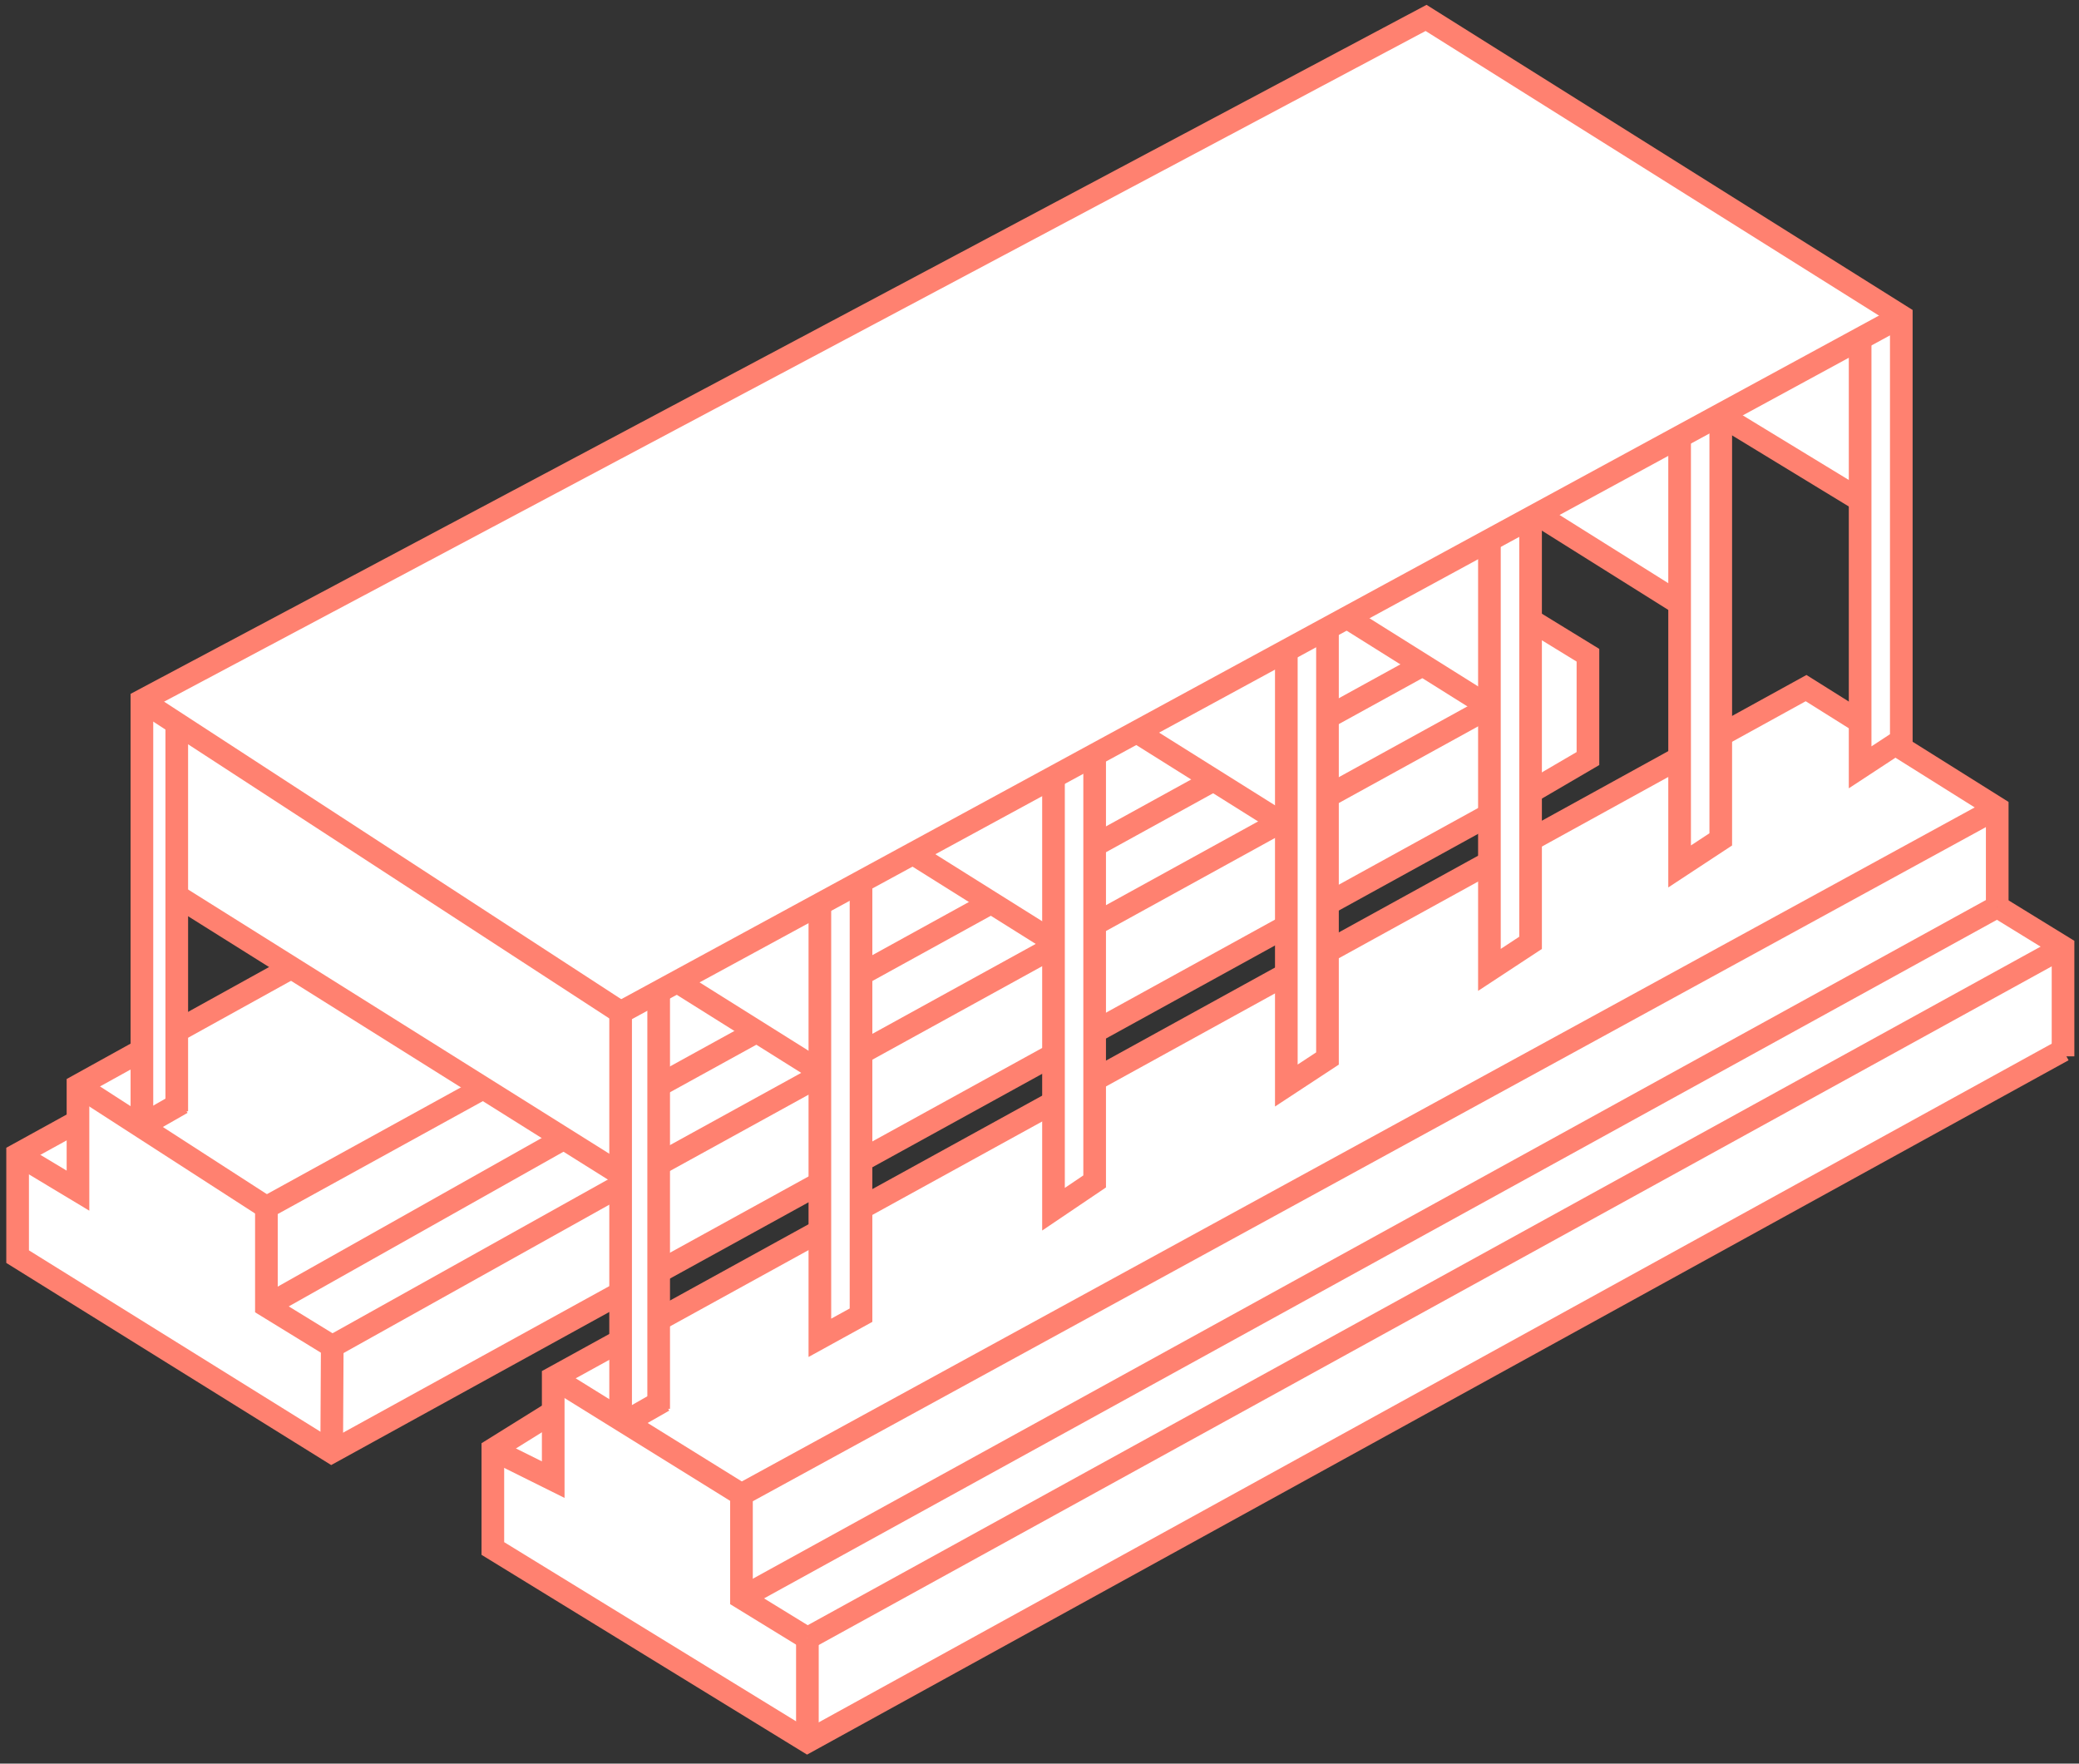 <?xml version="1.0" encoding="UTF-8"?> <svg xmlns="http://www.w3.org/2000/svg" width="112" height="95" viewBox="0 0 112 95" fill="none"><rect x="0" y="0" width="112" height="95" fill="#333333" stroke="none"/><path d="M107.447 48.99V43.636L102.297 40.38V17.061L76.628 1L43.303 18.717L7.5 37.841L9.373 39.056V48.438L15.404 52.247L9.235 55.724V39.166L8.464 38.421L7.417 38.752L7.555 56.717L4.14 58.649V60.47L1 62.402V67.921L17.745 78.38L33.251 69.826V72.254L29.808 74.406L29.643 76.228L26.366 78.105V83.762L43.221 94L111 56.717V51.391L107.447 48.99ZM35.289 71.371V68.611L43.799 63.92L43.992 66.404L35.289 71.371ZM56.551 59.808L46.168 65.327V62.568L56.523 57.048L56.551 59.808ZM69.055 52.605L58.809 58.29V55.696L59.222 55.475L69.055 50.011V52.605ZM80.071 46.562L71.809 51.143L71.396 48.797L80.071 43.995V46.562ZM82.274 45.347V42.588L85.304 41.015V35.496L82.274 34.06V28.127H82.825L90.289 32.791L90.537 41.208L82.274 45.347ZM100.066 38.973L97.312 37.124L92.52 39.663L92.795 22.553L100.039 26.968L100.066 38.973Z" fill="white"></path><path d="M33.434 54.535L102.421 17.043" stroke="#FF8170" stroke-width="1.22" stroke-miterlimit="10"></path><path d="M71.496 42.906L80.247 38.09" stroke="#FF8170" stroke-width="1.22" stroke-miterlimit="10"></path><path d="M58.969 49.791L69.052 44.242" stroke="#FF8170" stroke-width="1.22" stroke-miterlimit="10"></path><path d="M46.633 56.585L56.724 51.031" stroke="#FF8170" stroke-width="1.22" stroke-miterlimit="10"></path><path d="M35.484 62.714L44.164 57.938" stroke="#FF8170" stroke-width="1.22" stroke-miterlimit="10"></path><path d="M17.891 72.53L33.444 63.848" stroke="#FF8170" stroke-width="1.22" stroke-miterlimit="10"></path><path d="M71.508 48.69L80.236 43.887" stroke="#FF8170" stroke-width="1.22" stroke-miterlimit="10"></path><path d="M58.969 55.582L69.296 49.898" stroke="#FF8170" stroke-width="1.22" stroke-miterlimit="10"></path><path d="M46.387 62.516L56.758 56.809" stroke="#FF8170" stroke-width="1.22" stroke-miterlimit="10"></path><path d="M35.484 68.51L44.339 63.637" stroke="#FF8170" stroke-width="1.22" stroke-miterlimit="10"></path><path d="M71.496 38.654L76.648 35.82" stroke="#FF8170" stroke-width="1.22" stroke-miterlimit="10"></path><path d="M58.969 45.547L65.379 42.02" stroke="#FF8170" stroke-width="1.22" stroke-miterlimit="10"></path><path d="M46.387 52.482L53.4 48.621" stroke="#FF8170" stroke-width="1.22" stroke-miterlimit="10"></path><path d="M35.445 58.497L40.763 55.57" stroke="#FF8170" stroke-width="1.22" stroke-miterlimit="10"></path><path d="M14.352 70.349L30.384 61.324" stroke="#FF8170" stroke-width="1.22" stroke-miterlimit="10"></path><path d="M39.949 86.07L107.598 48.84" stroke="#FF8170" stroke-width="1.22" stroke-miterlimit="10"></path><path d="M39.949 80.503L107.598 43.523" stroke="#FF8170" stroke-width="1.22" stroke-miterlimit="10"></path><path d="M82.457 45.239L90.421 40.855" stroke="#FF8170" stroke-width="1.22" stroke-miterlimit="10"></path><path d="M71.512 51.258L80.242 46.453" stroke="#FF8170" stroke-width="1.22" stroke-miterlimit="10"></path><path d="M58.969 58.164L69.296 52.48" stroke="#FF8170" stroke-width="1.22" stroke-miterlimit="10"></path><path d="M46.355 65.1L56.747 59.383" stroke="#FF8170" stroke-width="1.22" stroke-miterlimit="10"></path><path d="M35.484 71.086L44.164 66.309" stroke="#FF8170" stroke-width="1.22" stroke-miterlimit="10"></path><path d="M43.496 88.25L111.145 51.02" stroke="#FF8170" stroke-width="1.22" stroke-miterlimit="10"></path><path d="M92.707 39.593L97.297 37.066L100.209 38.892" stroke="#FF8170" stroke-width="1.22" stroke-miterlimit="10"></path><path d="M61.066 39.32L69.113 44.367" stroke="#FF8170" stroke-width="1.22" stroke-miterlimit="10"></path><path d="M7.645 37.746L33.44 54.532" stroke="#FF8170" stroke-width="1.22" stroke-miterlimit="10"></path><path d="M72.785 33.402L80.237 38.075" stroke="#FF8170" stroke-width="1.22" stroke-miterlimit="10"></path><path d="M49.305 46.055L56.757 50.728" stroke="#FF8170" stroke-width="1.22" stroke-miterlimit="10"></path><path d="M36.645 52.984L44.097 57.658" stroke="#FF8170" stroke-width="1.22" stroke-miterlimit="10"></path><path d="M9.27 48.094L33.525 63.307" stroke="#FF8170" stroke-width="1.22" stroke-miterlimit="10"></path><path d="M82.965 27.801L90.649 32.62" stroke="#FF8170" stroke-width="1.22" stroke-miterlimit="10"></path><path d="M92.707 22.371L100.209 26.94" stroke="#FF8170" stroke-width="1.22" stroke-miterlimit="10"></path><path d="M4.203 58.484L14.347 65.032" stroke="#FF8170" stroke-width="1.22" stroke-miterlimit="10"></path><path d="M43.496 93.81V88.246" stroke="#FF8170" stroke-width="1.22" stroke-miterlimit="10"></path><path d="M29.801 74.211L39.945 80.507V86.07L43.492 88.247" stroke="#FF8170" stroke-width="1.22" stroke-miterlimit="10"></path><path d="M33.434 54.527V76.406" stroke="#FF8170" stroke-width="1.22" stroke-miterlimit="10"></path><path d="M35.484 75.889V53.43" stroke="#FF8170" stroke-width="1.22" stroke-miterlimit="10"></path><path d="M26.551 78.086L29.803 79.703V74.216L33.446 72.211" stroke="#FF8170" stroke-width="1.22" stroke-miterlimit="10"></path><path d="M29.803 76.055L26.551 78.08V83.412L43.494 93.81L111.144 56.578" stroke="#FF8170" stroke-width="1.22" stroke-miterlimit="10"></path><path d="M111.14 56.901V51.02L107.594 48.84" stroke="#FF8170" stroke-width="1.22" stroke-miterlimit="10"></path><path d="M107.595 48.847V43.535L102.109 40.094" stroke="#FF8170" stroke-width="1.22" stroke-miterlimit="10"></path><path d="M82.457 42.666L85.546 40.86V35.296L82.457 33.402" stroke="#FF8170" stroke-width="1.22" stroke-miterlimit="10"></path><path d="M26.043 58.602L14.352 65.036V70.348L17.899 72.525L17.868 78.211" stroke="#FF8170" stroke-width="1.22" stroke-miterlimit="10"></path><path d="M9.523 38.965V59.861" stroke="#FF8170" stroke-width="1.22" stroke-miterlimit="10"></path><path d="M9.648 55.471L15.702 52.121" stroke="#FF8170" stroke-width="1.22" stroke-miterlimit="10"></path><path d="M0.949 62.181L4.201 64.137V58.482L7.642 56.578" stroke="#FF8170" stroke-width="1.22" stroke-miterlimit="10"></path><path d="M4.417 60.277L0.949 62.186V67.691L17.861 78.211L33.439 69.638" stroke="#FF8170" stroke-width="1.22" stroke-miterlimit="10"></path><path d="M90.484 23.544V46.672L92.701 45.214V22.371" stroke="#FF8170" stroke-width="1.22" stroke-miterlimit="10"></path><path d="M80.238 29.044V52.245L82.455 50.788V27.945" stroke="#FF8170" stroke-width="1.22" stroke-miterlimit="10"></path><path d="M69.297 35.18V58.474L71.514 57.018V33.875" stroke="#FF8170" stroke-width="1.22" stroke-miterlimit="10"></path><path d="M56.754 41.727V65.137L58.971 63.64V40.797" stroke="#FF8170" stroke-width="1.22" stroke-miterlimit="10"></path><path d="M44.168 48.654V72.064L46.385 70.844V47.434" stroke="#FF8170" stroke-width="1.22" stroke-miterlimit="10"></path><path d="M7.645 60.963V37.741L76.825 0.965L102.427 17.035V39.879L100.209 41.334V18.244" stroke="#FF8170" stroke-width="1.22" stroke-miterlimit="10"></path><path d="M33.688 76.612L35.742 75.441" stroke="#FF8170" stroke-width="1.256" stroke-miterlimit="10"></path><path d="M7.738 60.573L9.792 59.402" stroke="#FF8170" stroke-width="1.256" stroke-miterlimit="10"></path></svg> 